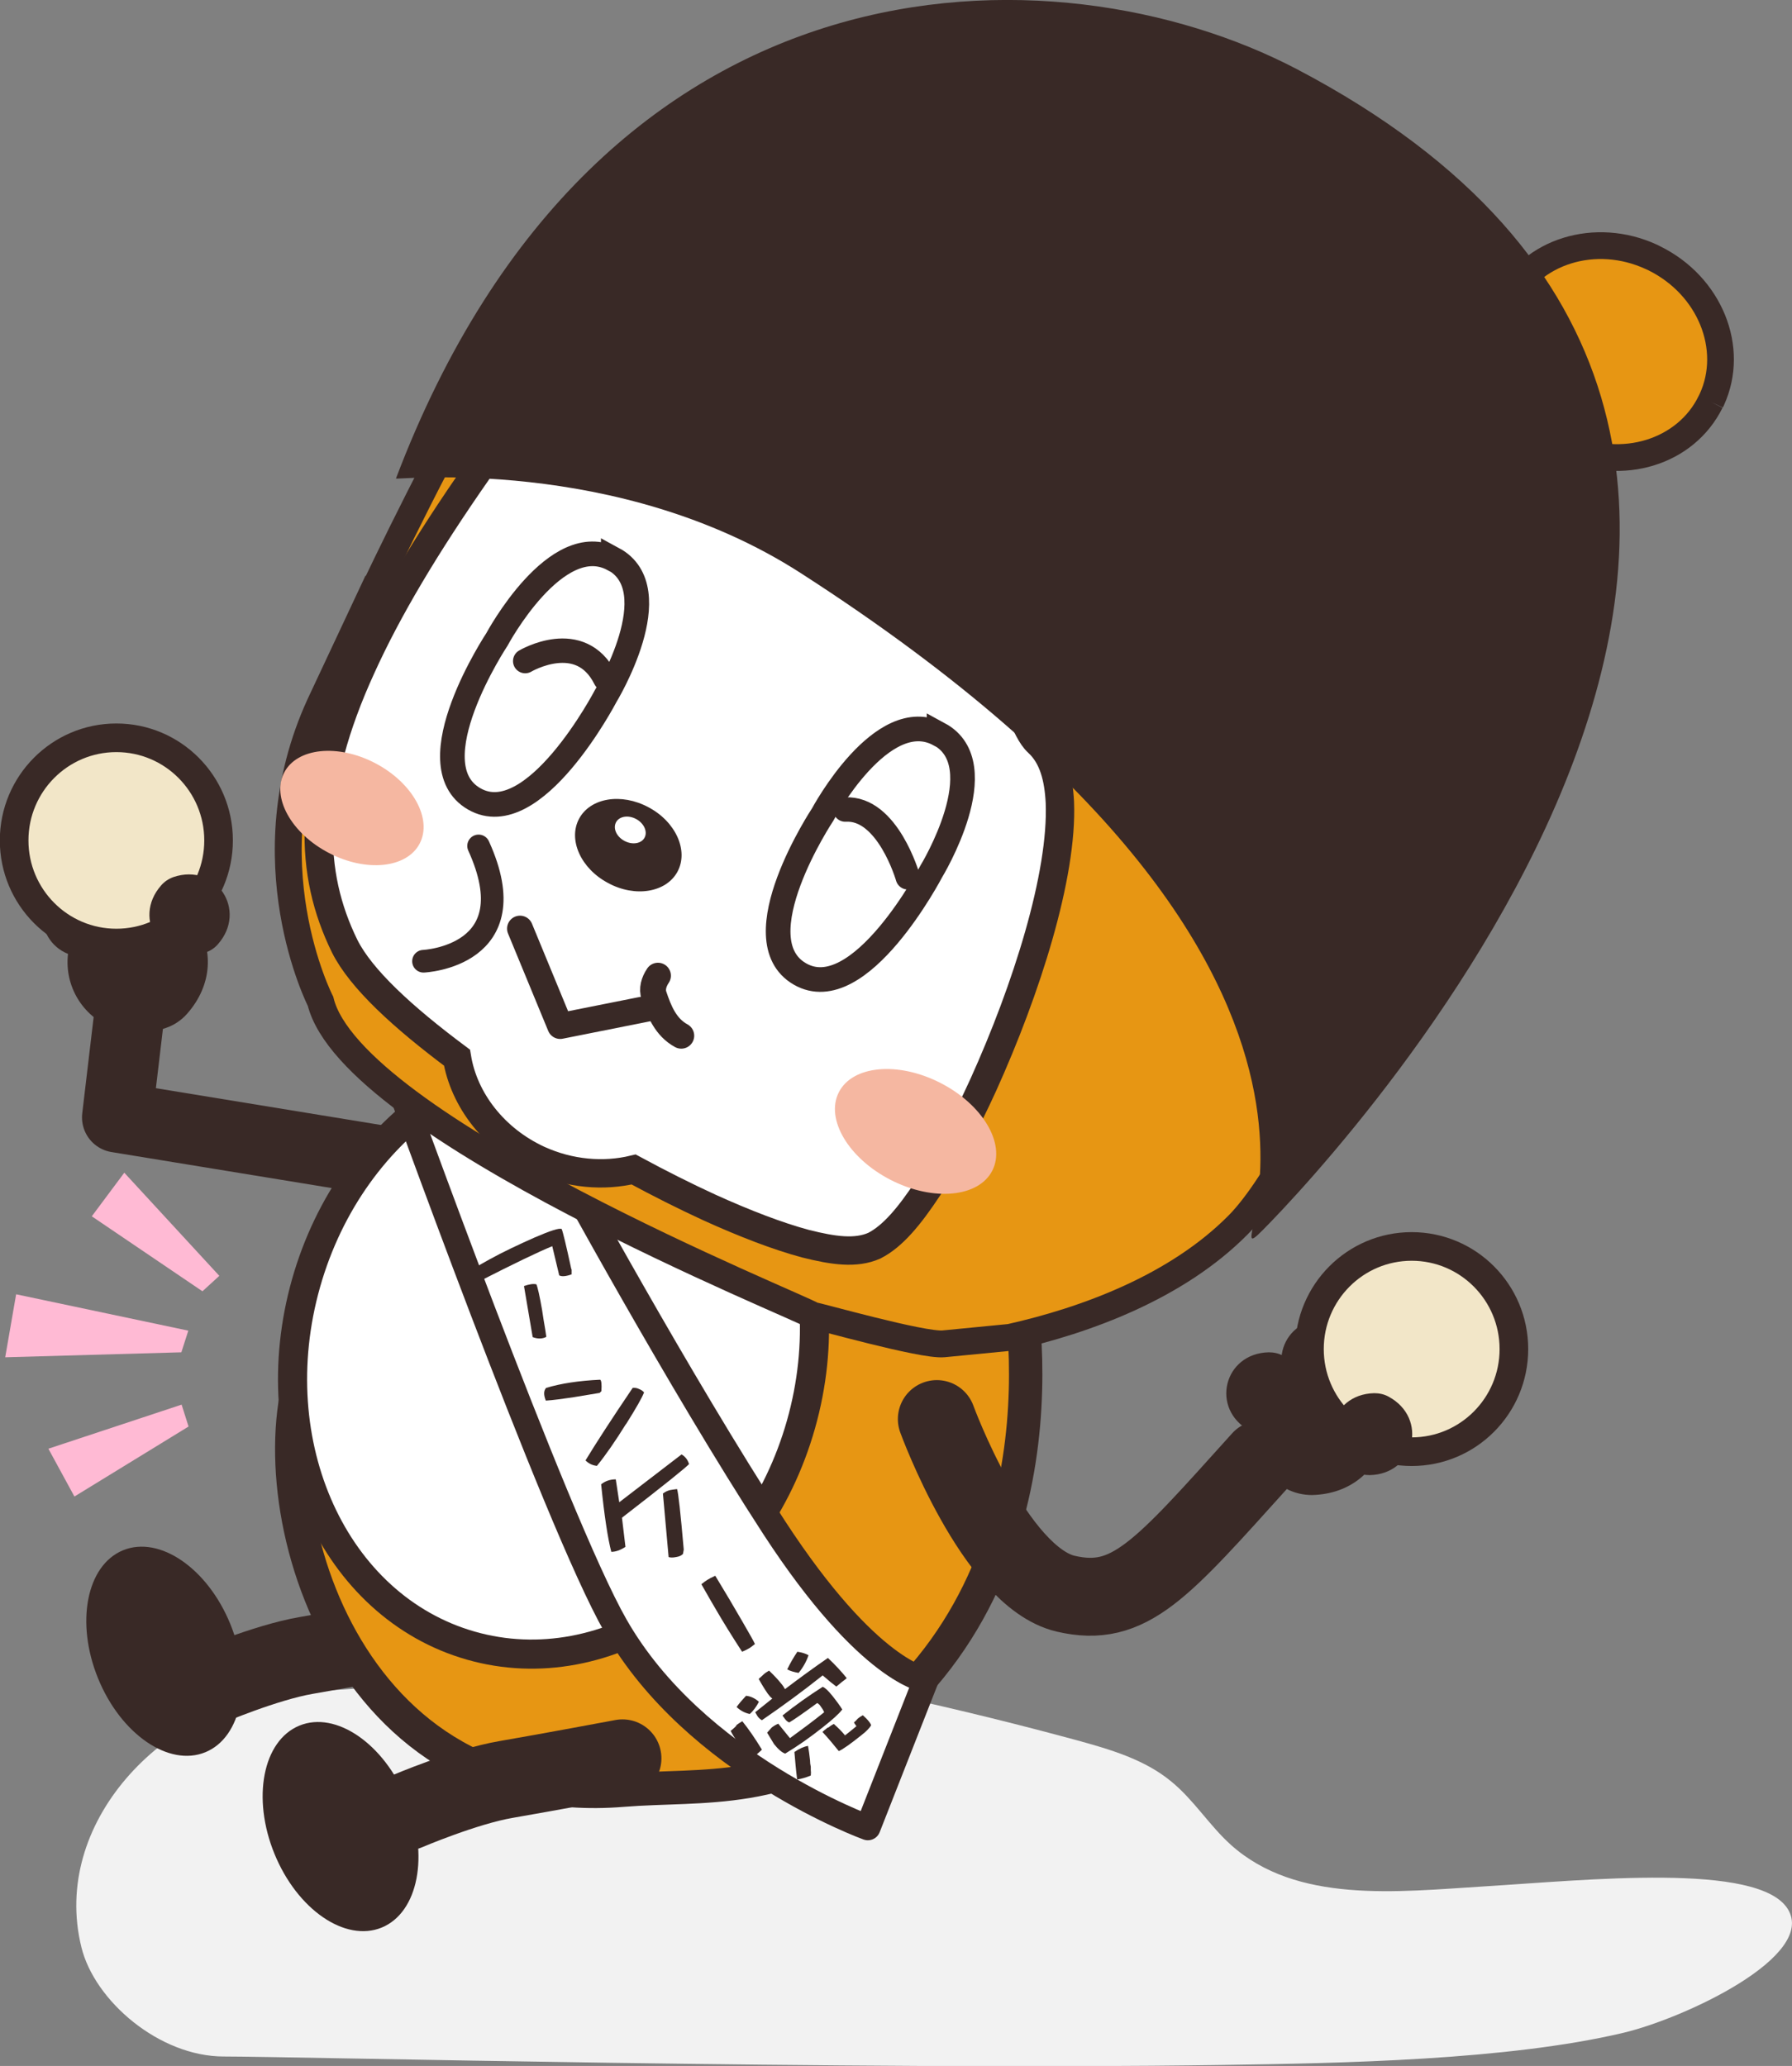 <svg width="72" height="83" viewBox="0 0 72 83" fill="none" xmlns="http://www.w3.org/2000/svg">
<rect x="0" y="0" width="72" height="83" fill="#808080" stroke="none"/>
<g clip-path="url(#clip0_151_1077)">
<g style="mix-blend-mode:multiply">
<path d="M11.593 68.009C6.519 68.54 2.043 73.253 3.27 78.227C3.798 80.388 6.4 82.62 8.991 82.62C11.742 82.62 34.261 83.18 49.133 82.96C53.918 82.89 60.566 82.77 65.222 81.669C67.704 81.079 73.007 78.587 71.831 76.695C70.654 74.804 63.726 75.535 59.649 75.785C56.111 76.005 52.094 76.485 49.452 74.114C48.585 73.333 47.967 72.312 47.06 71.572C45.983 70.681 44.597 70.281 43.252 69.911C38.716 68.68 34.121 67.659 29.486 66.848L11.563 68.019L11.593 68.009Z" fill="#F2F2F2"/>
</g>
<path d="M4.705 37.697C3.609 39.158 1.485 38.288 1.715 36.477C1.744 36.276 1.814 36.086 1.934 35.926C3.03 34.465 5.154 35.336 4.924 37.147C4.894 37.347 4.825 37.537 4.705 37.697Z" fill="#392926"/>
<path d="M5.173 40.94L4.705 44.892L16.278 46.784" stroke="#392926" stroke-width="2.82" stroke-linecap="round" stroke-linejoin="round"/>
<path d="M16.986 65.657C16.986 65.657 13.935 66.228 12.301 66.508C10.666 66.788 8.323 67.789 8.323 67.789" stroke="#392926" stroke-width="3.13" stroke-miterlimit="10"/>
<path d="M8.253 70.395C9.72 69.791 10.168 67.486 9.254 65.246C8.34 63.006 6.409 61.68 4.942 62.283C3.475 62.886 3.027 65.192 3.941 67.432C4.855 69.672 6.786 70.998 8.253 70.395Z" fill="#392926"/>
<path d="M4.406 36.006C7.416 34.985 9.629 38.338 7.516 40.73C7.287 40.99 6.988 41.19 6.659 41.3C3.648 42.321 1.435 38.968 3.549 36.577C3.778 36.316 4.077 36.116 4.406 36.006Z" fill="#392926"/>
<path d="M5.163 34.265C6.888 33.684 8.154 35.606 6.948 36.967C6.818 37.117 6.649 37.227 6.459 37.297C4.735 37.877 3.469 35.956 4.675 34.595C4.805 34.445 4.974 34.335 5.163 34.265Z" fill="#392926"/>
<path d="M40.76 50.657L23.595 42.18C23.595 42.18 17.046 43.642 12.39 54.449C10.098 59.773 13.557 72.853 25.02 71.922C28.2 71.662 31.729 72.202 35.377 69.06C43.521 62.045 40.76 50.657 40.76 50.657Z" fill="#E79613" stroke="#392926" stroke-width="1.34"/>
<path d="M32.182 57.229C34.017 50.754 31.053 44.234 25.562 42.666C20.071 41.097 14.132 45.075 12.297 51.55C10.463 58.025 13.427 64.545 18.918 66.113C24.409 67.681 30.347 63.704 32.182 57.229Z" fill="white" stroke="#392926" stroke-width="1.17" stroke-miterlimit="10"/>
<path d="M37.64 57.011C37.64 57.011 39.952 63.346 42.813 64.026C45.385 64.627 46.651 63.086 50.668 58.632" stroke="#392926" stroke-width="3.13" stroke-miterlimit="10" stroke-linecap="round"/>
<path d="M15.338 77.439C16.805 76.835 17.254 74.53 16.34 72.29C15.425 70.05 13.495 68.724 12.028 69.327C10.561 69.93 10.112 72.236 11.027 74.476C11.941 76.716 13.871 78.042 15.338 77.439Z" fill="#392926"/>
<path d="M25.01 70.641C25.01 70.641 21.96 71.212 20.325 71.492C18.69 71.772 16.348 72.773 16.348 72.773" stroke="#392926" stroke-width="3.13" stroke-linecap="round" stroke-linejoin="round"/>
<path d="M54.037 54.559C56.828 56.081 55.892 59.993 52.712 60.063C52.363 60.063 52.014 59.983 51.705 59.823C48.914 58.302 49.851 54.389 53.031 54.319C53.38 54.319 53.728 54.399 54.037 54.559Z" fill="#392926"/>
<path d="M51.555 54.469C53.16 55.34 52.612 57.582 50.798 57.622C50.598 57.622 50.399 57.582 50.219 57.482C48.615 56.611 49.163 54.369 50.977 54.329C51.176 54.329 51.376 54.369 51.555 54.469Z" fill="#392926"/>
<path d="M34.869 73.423C34.869 73.423 27.921 70.911 24.731 65.317C22.319 61.104 15.859 43.131 15.859 43.131L18.86 44.502L22.618 46.914C22.618 46.914 27.283 55.49 31.101 61.364C34.928 67.239 37.201 67.489 37.201 67.489L34.869 73.423Z" fill="white" stroke="#392926" stroke-width="1.02" stroke-linecap="round" stroke-linejoin="round"/>
<path d="M22.967 50.987V51.197C22.747 51.277 22.568 51.297 22.468 51.237L22.189 50.066C21.671 50.276 20.684 50.747 19.238 51.487C19.159 51.397 19.109 51.327 19.069 51.257C19.019 51.157 18.989 51.077 18.979 50.997C19.179 50.867 19.418 50.737 19.667 50.596C20.195 50.306 20.803 50.016 21.481 49.716C22.109 49.446 22.468 49.326 22.568 49.376C22.618 49.496 22.747 50.026 22.957 50.997L22.967 50.987ZM21.78 52.628L21.84 53.018C21.9 53.339 21.93 53.569 21.95 53.709C21.8 53.789 21.611 53.799 21.402 53.719L21.053 51.667C21.252 51.597 21.422 51.567 21.551 51.597C21.601 51.707 21.681 52.057 21.78 52.628Z" fill="#392926"/>
<path d="M24.163 55.89L24.093 55.96C23.734 56.02 23.375 56.08 23.006 56.14C22.588 56.2 22.229 56.251 21.93 56.27C21.84 56.04 21.84 55.88 21.94 55.76C22.538 55.58 23.256 55.47 24.113 55.43C24.163 55.46 24.183 55.61 24.163 55.89ZM25.15 57.211C24.721 57.902 24.332 58.462 23.983 58.892C23.794 58.872 23.645 58.792 23.525 58.672C23.944 57.982 24.572 57.011 25.419 55.76C25.499 55.75 25.588 55.76 25.668 55.8C25.768 55.84 25.828 55.88 25.877 55.94C25.798 56.151 25.558 56.571 25.15 57.221V57.211Z" fill="#392926"/>
<path d="M27.701 58.802C27.582 58.943 26.685 59.663 24.99 60.974L25.13 62.145C24.93 62.275 24.741 62.345 24.561 62.345C24.422 61.815 24.282 60.904 24.153 59.633C24.312 59.503 24.512 59.433 24.741 59.433L24.881 60.353L27.383 58.432C27.442 58.462 27.502 58.512 27.562 58.582C27.602 58.632 27.652 58.712 27.682 58.812L27.701 58.802ZM27.472 62.255L27.442 62.425C27.392 62.485 27.303 62.535 27.163 62.555C27.024 62.585 26.924 62.575 26.864 62.555L26.635 60.003C26.715 59.943 26.804 59.893 26.924 59.863C26.964 59.853 27.064 59.843 27.203 59.823C27.253 59.963 27.343 60.774 27.472 62.255Z" fill="#392926"/>
<path d="M28.738 63.306C29.127 63.946 29.496 64.567 29.835 65.157C30.114 65.637 30.283 65.938 30.333 66.048C30.233 66.128 30.154 66.188 30.104 66.218C30.034 66.258 29.944 66.308 29.815 66.358C29.386 65.697 29.047 65.147 28.798 64.717C28.678 64.516 28.469 64.156 28.18 63.646C28.29 63.556 28.379 63.496 28.429 63.466C28.489 63.426 28.589 63.376 28.718 63.316L28.738 63.306Z" fill="#392926"/>
<path d="M29.576 69.32C29.655 69.25 29.745 69.2 29.825 69.15C30.084 69.47 30.343 69.85 30.612 70.291C30.572 70.341 30.493 70.401 30.393 70.491C30.283 70.581 30.194 70.621 30.114 70.641C29.755 70.181 29.496 69.81 29.356 69.54C29.426 69.48 29.506 69.42 29.585 69.33L29.576 69.32ZM29.984 68.129C30.154 68.149 30.323 68.219 30.493 68.369C30.393 68.559 30.273 68.73 30.124 68.86C29.934 68.82 29.755 68.73 29.595 68.579C29.695 68.439 29.825 68.289 29.974 68.129H29.984ZM31.928 70.381C32.117 70.251 32.297 70.171 32.466 70.141C32.496 70.321 32.526 70.511 32.546 70.721C32.546 70.811 32.556 70.891 32.576 70.981C32.576 71.031 32.576 71.081 32.576 71.111C32.586 71.171 32.586 71.251 32.576 71.332C32.386 71.412 32.207 71.462 32.028 71.492C31.978 71.101 31.948 70.731 31.918 70.381H31.928ZM33.832 68.69C33.702 68.86 33.443 69.09 33.064 69.39C32.546 69.8 32.048 70.151 31.549 70.451C31.42 70.411 31.27 70.281 31.101 70.071C31.051 69.981 30.951 69.83 30.822 69.61C30.871 69.55 30.941 69.48 31.011 69.4C31.091 69.34 31.17 69.29 31.27 69.25C31.34 69.33 31.489 69.53 31.739 69.83C32.207 69.49 32.666 69.15 33.114 68.79C33.084 68.71 33.025 68.62 32.935 68.499C32.905 68.469 32.875 68.439 32.835 68.419C32.247 68.85 31.868 69.11 31.709 69.2C31.659 69.18 31.599 69.14 31.539 69.06C31.499 69.01 31.47 68.96 31.439 68.92C31.968 68.499 32.506 68.119 33.054 67.769C33.144 67.799 33.274 67.919 33.443 68.129C33.633 68.369 33.762 68.549 33.842 68.68L33.832 68.69ZM31.529 67.869C32.107 67.429 32.686 67.008 33.264 66.608C33.553 66.878 33.802 67.148 34.021 67.419C33.981 67.459 33.912 67.509 33.832 67.569C33.772 67.619 33.702 67.679 33.603 67.759C33.483 67.669 33.294 67.519 33.054 67.309C32.277 67.929 31.459 68.529 30.612 69.11C30.562 69.08 30.503 69.04 30.443 68.96C30.413 68.91 30.383 68.86 30.343 68.79C30.572 68.609 30.802 68.419 31.031 68.239C30.971 68.199 30.911 68.129 30.851 68.049C30.712 67.849 30.592 67.649 30.483 67.449C30.552 67.389 30.622 67.329 30.692 67.259C30.762 67.198 30.831 67.159 30.901 67.118C31.101 67.309 31.26 67.479 31.38 67.629C31.45 67.709 31.499 67.789 31.539 67.859L31.529 67.869ZM33.274 69.41C33.334 69.36 33.403 69.31 33.503 69.26C33.682 69.42 33.832 69.57 33.952 69.72C34.111 69.6 34.261 69.47 34.41 69.35C34.38 69.3 34.34 69.26 34.31 69.2C34.37 69.15 34.42 69.1 34.46 69.05C34.53 68.99 34.609 68.94 34.669 68.91C34.769 69 34.859 69.09 34.928 69.18C34.968 69.24 34.998 69.28 34.998 69.32C34.938 69.42 34.809 69.56 34.599 69.72C34.161 70.071 33.862 70.281 33.702 70.351C33.503 70.101 33.284 69.84 33.044 69.58C33.084 69.54 33.164 69.48 33.264 69.4L33.274 69.41ZM32.038 66.358C32.217 66.388 32.357 66.428 32.486 66.498C32.397 66.758 32.267 66.988 32.087 67.209C31.908 67.178 31.759 67.138 31.629 67.068C31.749 66.818 31.888 66.578 32.038 66.358Z" fill="#392926"/>
<path d="M14.713 24.378C15.281 23.117 18.282 16.942 19.219 15.731C19.219 15.731 24.502 15.141 28.828 15.231C33.144 15.321 37.47 16.842 40.58 18.273C41.966 18.904 43.102 19.524 43.9 19.974C44.697 20.435 45.146 20.725 45.146 20.725L45.435 20.275L45.166 20.745C51.166 24.198 53.678 28.581 54.396 32.924C55.114 37.267 53.987 41.6 52.532 44.782C51.585 46.874 50.479 48.475 49.751 49.206C47.279 51.707 43.621 53.048 40.58 53.729L37.909 53.989C37.062 54.069 32.795 52.848 32.656 52.848C32.207 52.518 14.115 45.293 12.879 40.229C12.879 40.229 9.978 34.575 12.849 28.311L14.703 24.358L14.713 24.378Z" fill="#E79613" stroke="#392926" stroke-width="1.08"/>
<path d="M19.199 18.894C19.378 18.654 19.607 18.604 19.757 18.573C20.036 18.543 20.295 18.593 20.614 18.663C21.551 18.894 23.983 16.902 25.748 17.703C28.658 19.034 33.663 20.255 36.912 22.076C40.172 23.897 40.64 28.871 41.707 29.832C42.325 30.402 42.534 31.263 42.584 32.233C42.704 35.165 41.238 39.759 39.504 43.592C38.786 45.163 38.019 46.604 37.291 47.724C36.543 48.855 35.875 49.666 35.128 50.046C34.38 50.376 33.483 50.246 32.367 49.966C31.25 49.666 29.924 49.156 28.489 48.505C27.512 48.055 26.495 47.544 25.459 46.984C24.253 47.274 22.897 47.164 21.641 46.594C19.857 45.773 18.64 44.192 18.361 42.491C16.188 40.87 14.504 39.328 13.846 38.008C12.42 35.095 12.291 31.663 14.534 26.779C15.56 24.518 17.085 21.936 19.219 18.884L19.199 18.894Z" fill="white"/>
<path d="M19.199 18.894L19.667 19.224M19.199 18.894C19.378 18.654 19.607 18.604 19.757 18.573C20.036 18.543 20.295 18.593 20.614 18.663C21.551 18.894 23.983 16.902 25.748 17.703C28.658 19.034 33.663 20.255 36.912 22.076C40.172 23.897 40.64 28.871 41.707 29.832C42.325 30.402 42.534 31.263 42.584 32.233C42.704 35.165 41.238 39.759 39.504 43.592C38.786 45.163 38.019 46.604 37.291 47.724C36.543 48.855 35.875 49.666 35.128 50.046C34.38 50.376 33.483 50.246 32.367 49.966C31.25 49.666 29.924 49.156 28.489 48.505C27.512 48.055 26.495 47.544 25.459 46.984C24.253 47.274 22.897 47.164 21.641 46.594C19.857 45.773 18.64 44.192 18.361 42.491C16.188 40.87 14.504 39.328 13.846 38.008C12.42 35.095 12.291 31.663 14.534 26.779C15.56 24.518 17.085 21.936 19.219 18.884L19.199 18.894Z" stroke="#392926" stroke-width="1.14"/>
<path d="M68.74 16.132C67.734 18.203 65.072 18.974 62.809 17.863C60.547 16.752 59.53 14.17 60.547 12.099C61.553 10.027 64.215 9.257 66.478 10.368C68.74 11.478 69.757 14.06 68.74 16.132Z" fill="#E79613"/>
<path d="M62.71 18.413C62.71 18.413 62.62 18.373 62.57 18.353C60.108 17.142 58.942 14.33 60.008 11.979C60.008 11.979 60.038 11.909 60.058 11.869C61.204 9.547 64.105 8.696 66.567 9.827C66.567 9.827 66.657 9.867 66.707 9.897C69.169 11.108 70.335 13.92 69.269 16.272C69.269 16.272 69.239 16.342 69.219 16.372L68.73 16.142L69.209 16.382C68.062 18.704 65.172 19.554 62.71 18.423V18.413ZM61.015 12.359C61.015 12.359 61.015 12.379 60.985 12.419C60.178 14.17 61.045 16.392 63.039 17.383C63.039 17.383 63.118 17.423 63.158 17.443C65.162 18.363 67.415 17.643 68.252 15.902C68.252 15.902 68.282 15.841 68.292 15.822C69.099 14.07 68.232 11.849 66.228 10.858C66.228 10.858 66.159 10.828 66.119 10.808C64.115 9.887 61.862 10.608 61.005 12.369L61.015 12.359Z" fill="#392926"/>
<path d="M50.718 49.436C48.256 51.907 58.244 39.809 32.177 23.027C24.801 18.273 15.879 19.294 15.909 19.224C24.083 -2.332 42.434 -2.292 52.114 2.782C80.573 17.723 53.748 46.394 50.718 49.436Z" fill="#392926"/>
<path d="M24.641 22.466C22.349 21.235 19.966 25.689 19.966 25.689C19.966 25.689 16.647 30.702 19.049 32.093C21.451 33.484 24.332 27.97 24.332 27.97C24.332 27.97 26.934 23.697 24.641 22.456V22.466Z" fill="white" stroke="#392926" stroke-width="0.99" stroke-miterlimit="10"/>
<path d="M24.432 35.475C25.518 36.066 26.774 35.856 27.223 35.015C27.672 34.175 27.153 33.014 26.057 32.433C24.96 31.843 23.714 32.053 23.266 32.894C22.817 33.734 23.335 34.895 24.432 35.475Z" fill="#392926"/>
<path d="M37.73 29.501C35.437 28.27 33.054 32.724 33.054 32.724C33.054 32.724 29.735 37.737 32.137 39.128C34.54 40.519 37.42 35.005 37.42 35.005C37.42 35.005 40.022 30.732 37.73 29.491V29.501Z" fill="white" stroke="#392926" stroke-width="0.99" stroke-miterlimit="10"/>
<path d="M25.09 33.784C25.409 33.954 25.768 33.894 25.897 33.654C26.027 33.414 25.877 33.074 25.558 32.904C25.239 32.733 24.881 32.794 24.751 33.034C24.621 33.284 24.771 33.614 25.09 33.784Z" fill="white"/>
<g style="mix-blend-mode:multiply">
<path d="M39.872 47.025C40.417 45.945 39.477 44.367 37.773 43.5C36.069 42.633 34.246 42.806 33.701 43.886C33.156 44.965 34.096 46.543 35.8 47.41C37.504 48.277 39.327 48.104 39.872 47.025Z" fill="#F5B7A1"/>
</g>
<g style="mix-blend-mode:multiply">
<path d="M16.863 33.888C17.38 32.893 16.58 31.448 15.077 30.661C13.573 29.874 11.935 30.042 11.419 31.037C10.902 32.031 11.701 33.476 13.205 34.263C14.708 35.051 16.346 34.883 16.863 33.888Z" fill="#F5B7A1"/>
</g>
<path d="M53.768 53.138C55.373 54.009 54.825 56.251 53.011 56.291C52.811 56.291 52.612 56.251 52.432 56.151C50.828 55.28 51.376 53.038 53.19 52.998C53.389 52.998 53.589 53.038 53.768 53.138Z" fill="#392926"/>
<path d="M26.436 39.198C26.266 39.448 26.186 39.739 26.276 39.999C26.485 40.619 26.744 41.27 27.372 41.61" stroke="#392926" stroke-width="1.04" stroke-linecap="round" stroke-linejoin="round"/>
<path d="M26.376 40.449L22.508 41.22L20.893 37.307" stroke="#392926" stroke-width="1.04" stroke-linecap="round" stroke-linejoin="round"/>
<path d="M36.474 35.246C36.474 35.246 35.666 32.423 33.962 32.524" stroke="#392926" stroke-width="0.98" stroke-linecap="round" stroke-linejoin="round"/>
<path d="M24.322 27.27C23.316 25.248 21.102 26.559 21.102 26.559" stroke="#392926" stroke-width="0.98" stroke-linecap="round" stroke-linejoin="round"/>
<path d="M17.016 38.618C17.016 38.618 21.252 38.428 19.229 33.985L17.016 38.618Z" fill="white"/>
<path d="M17.016 38.618C17.016 38.618 21.252 38.428 19.229 33.985" stroke="#392926" stroke-width="0.91" stroke-linecap="round" stroke-linejoin="round"/>
<path d="M2.99 60.123L1.944 58.202L7.297 56.431L7.576 57.311L2.99 60.123Z" fill="#FFBAD4"/>
<path d="M0.209 54.529L0.648 51.998L7.566 53.459L7.287 54.329L0.209 54.529Z" fill="#FFBAD4"/>
<path d="M3.688 48.865L4.994 47.114L8.812 51.257L8.134 51.877L3.688 48.865Z" fill="#FFBAD4"/>
<path d="M4.675 37.887C6.943 37.887 8.782 36.041 8.782 33.764C8.782 31.487 6.943 29.641 4.675 29.641C2.407 29.641 0.568 31.487 0.568 33.764C0.568 36.041 2.407 37.887 4.675 37.887Z" fill="#F2E6C8" stroke="#392926" stroke-width="1.15" stroke-miterlimit="10"/>
<path d="M56.719 58.322C58.987 58.322 60.826 56.476 60.826 54.199C60.826 51.922 58.987 50.076 56.719 50.076C54.451 50.076 52.612 51.922 52.612 54.199C52.612 56.476 54.451 58.322 56.719 58.322Z" fill="#F2E6C8" stroke="#392926" stroke-width="1.15" stroke-miterlimit="10"/>
<path d="M6.968 35.236C8.692 34.655 9.958 36.577 8.752 37.938C8.622 38.088 8.453 38.198 8.264 38.268C6.539 38.848 5.273 36.927 6.479 35.566C6.609 35.416 6.778 35.306 6.968 35.236Z" fill="#392926"/>
<path d="M55.792 56.111C57.397 56.981 56.848 59.223 55.034 59.263C54.835 59.263 54.636 59.223 54.456 59.123C52.851 58.252 53.4 56.011 55.214 55.971C55.413 55.971 55.612 56.011 55.792 56.111Z" fill="#392926"/>
</g>
<defs>
<clipPath id="clip0_151_1077">
<rect width="72" height="83" fill="white"/>
</clipPath>
</defs>
</svg>
